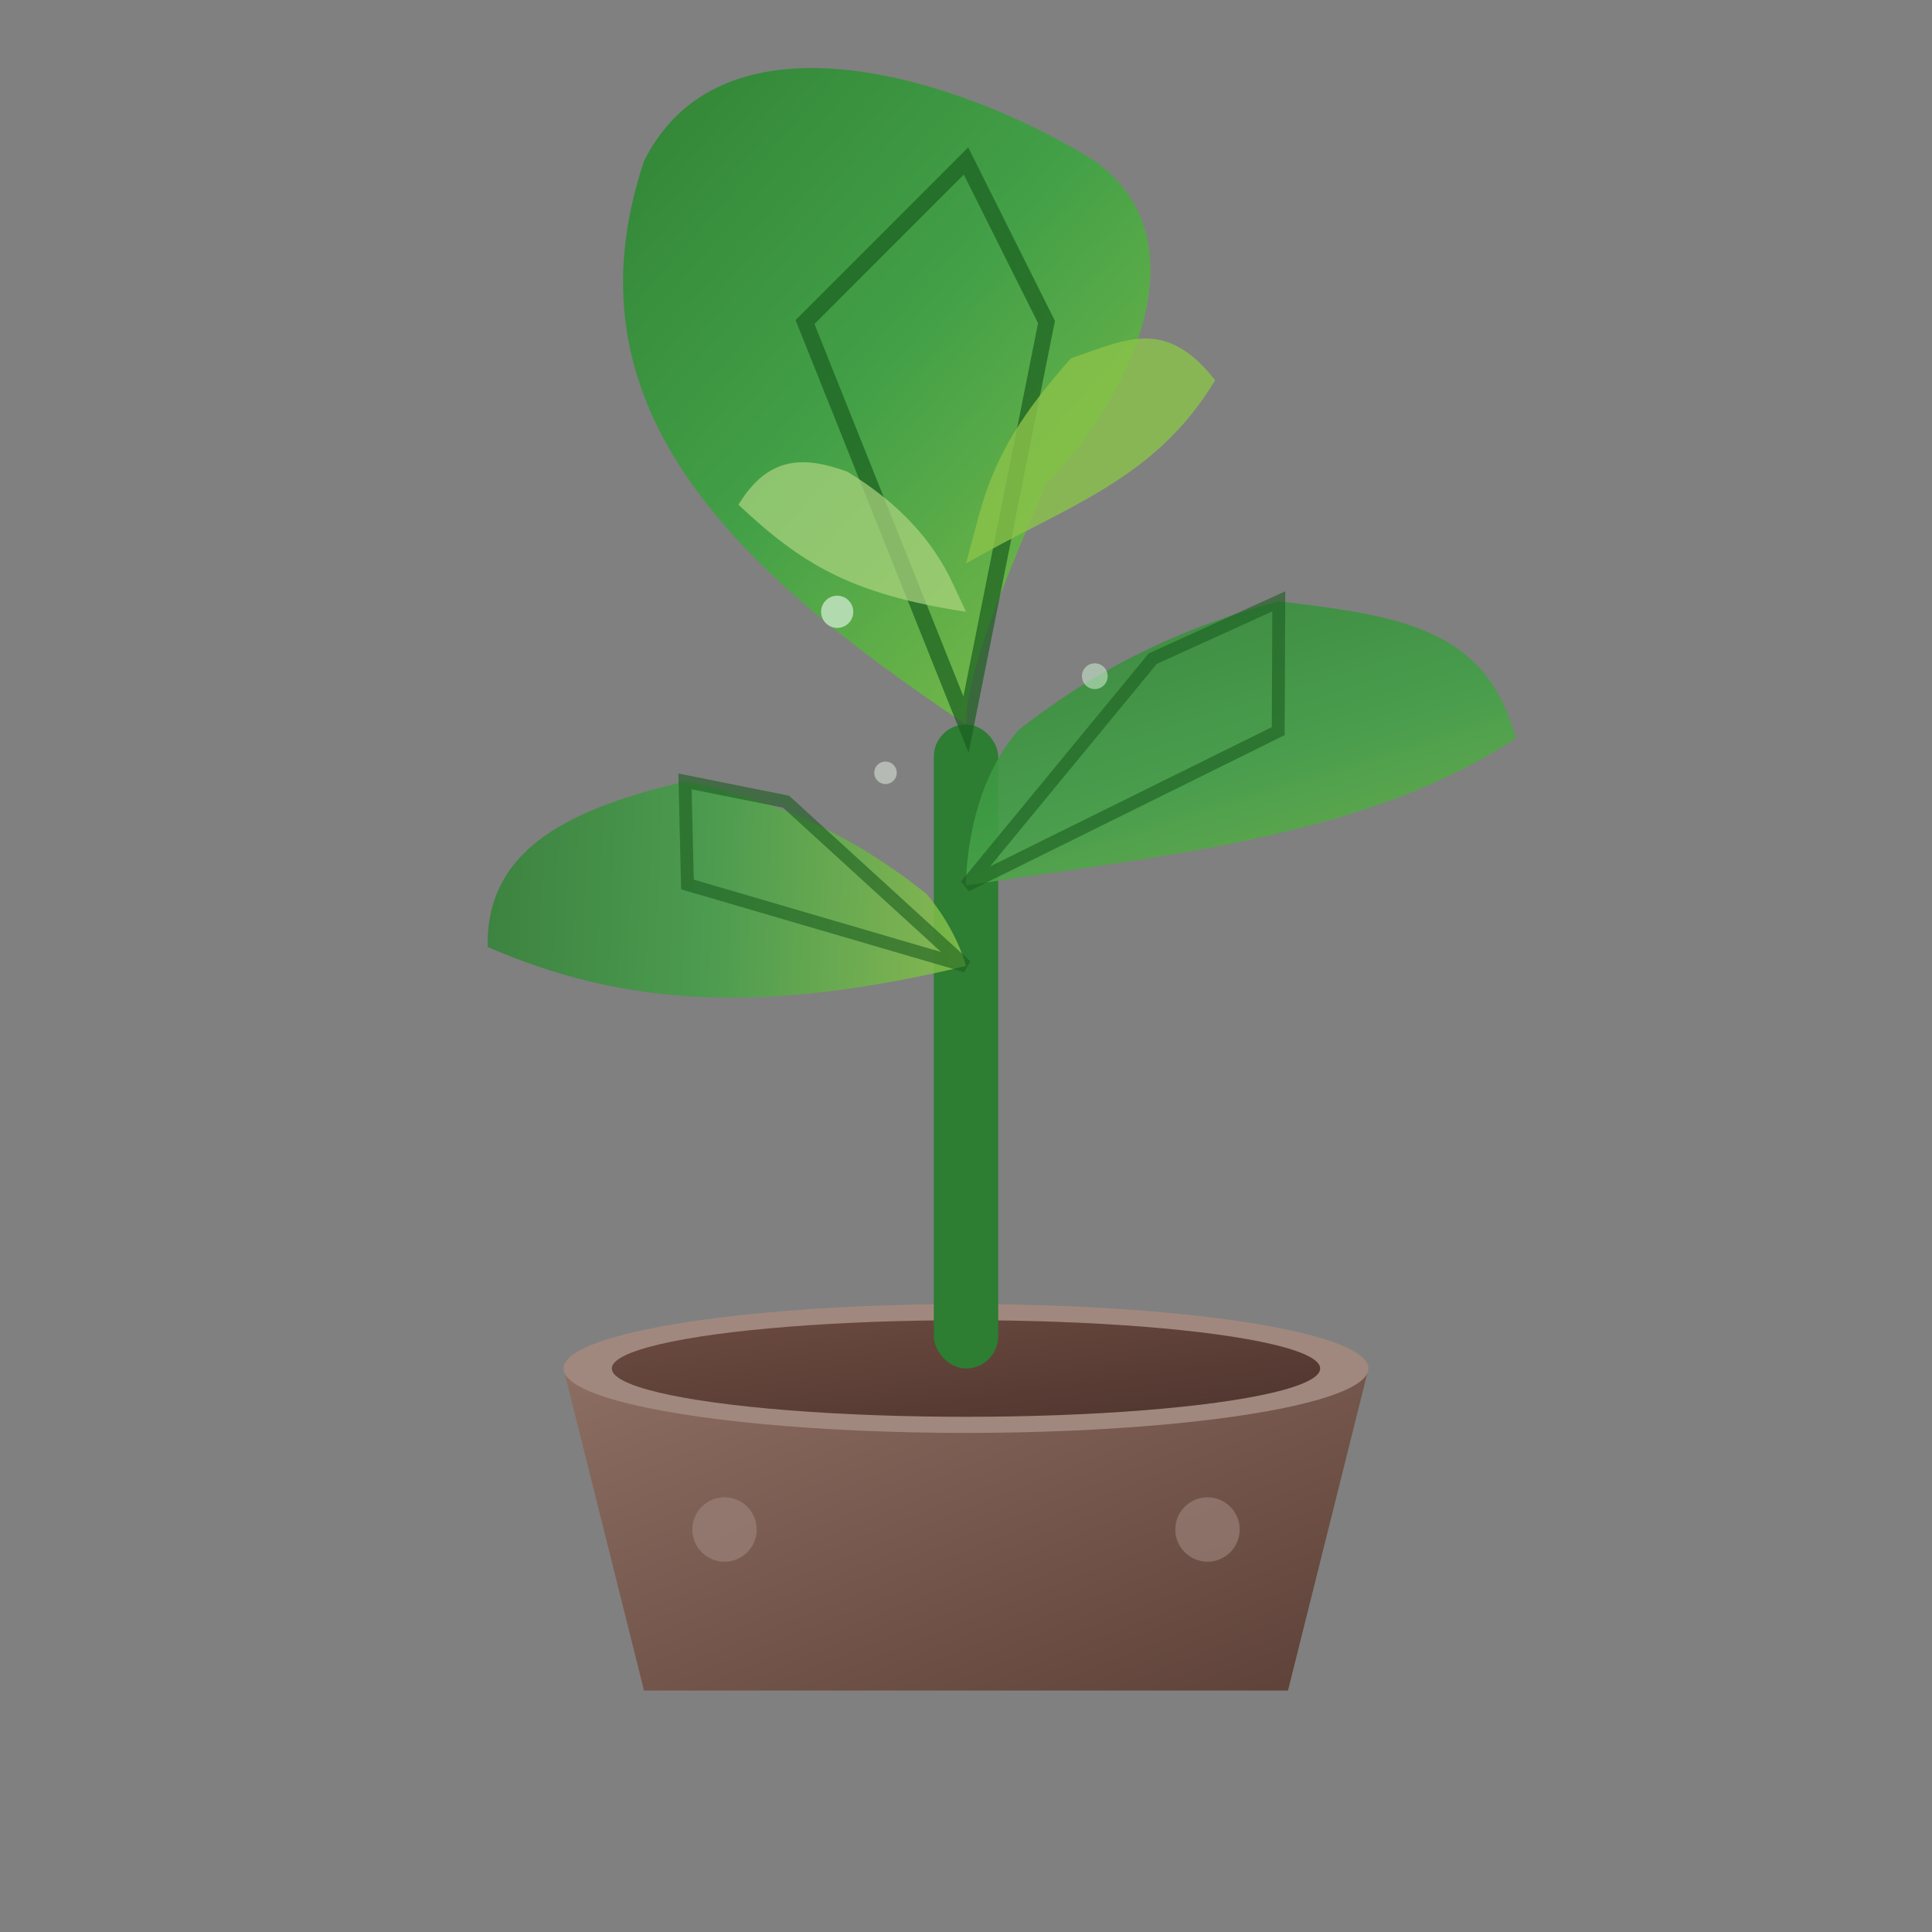 <svg width="120" height="120" viewBox="0 0 120 120" fill="none" xmlns="http://www.w3.org/2000/svg">
  <rect x="0" y="0" width="120" height="120" fill="#808080" stroke="none"/>
  <defs>
    <linearGradient id="plantGradient" x1="0%" y1="0%" x2="100%" y2="100%">
      <stop offset="0%" style="stop-color:#2D7D32;stop-opacity:1" />
      <stop offset="50%" style="stop-color:#43A047;stop-opacity:1" />
      <stop offset="100%" style="stop-color:#8BC34A;stop-opacity:1" />
    </linearGradient>
    
    <linearGradient id="potGradient" x1="0%" y1="0%" x2="100%" y2="100%">
      <stop offset="0%" style="stop-color:#8D6E63;stop-opacity:1" />
      <stop offset="100%" style="stop-color:#5D4037;stop-opacity:1" />
    </linearGradient>
    
    <linearGradient id="soilGradient" x1="0%" y1="0%" x2="100%" y2="100%">
      <stop offset="0%" style="stop-color:#6D4C41;stop-opacity:1" />
      <stop offset="100%" style="stop-color:#4E342E;stop-opacity:1" />
    </linearGradient>
  </defs>
  
  <!-- Pot -->
  <path d="M35 85 L85 85 L80 105 L40 105 Z" 
        fill="url(#potGradient)"/>
  
  <!-- Pot rim -->
  <ellipse cx="60" cy="85" rx="25" ry="4" 
           fill="#A1887F"/>
  
  <!-- Soil -->
  <ellipse cx="60" cy="85" rx="22" ry="3" 
           fill="url(#soilGradient)"/>
  
  <!-- Main stem -->
  <rect x="58" y="45" width="4" height="40" 
        fill="#2D7D32" 
        rx="2"/>
  
  <!-- Large central leaf -->
  <g transform="translate(60, 45)">
    <path d="M0 0 C-15 -10, -25 -20, -20 -35 C-15 -45, 0 -40, 8 -35 C15 -30, 10 -20, 5 -15 C2 -8, 0 -3, 0 0 Z" 
          fill="url(#plantGradient)"/>
    <path d="M0 0 L-10 -25 L0 -35 L5 -25 Z" 
          stroke="#1B5E20" 
          stroke-width="1" 
          fill="none" 
          opacity="0.7"/>
  </g>
  
  <!-- Right leaf -->
  <g transform="translate(60, 55) rotate(30)">
    <path d="M0 0 C10 -8, 20 -15, 25 -25 C20 -30, 15 -28, 8 -25 C3 -20, 0 -15, -2 -10 C-3 -5, 0 0, 0 0 Z" 
          fill="url(#plantGradient)" 
          opacity="0.9"/>
    <path d="M0 0 L12 -18 L8 -25 L3 -18 Z" 
          stroke="#1B5E20" 
          stroke-width="0.8" 
          fill="none" 
          opacity="0.6"/>
  </g>
  
  <!-- Left leaf -->
  <g transform="translate(60, 60) rotate(-40)">
    <path d="M0 0 C-12 -6, -18 -12, -22 -20 C-18 -25, -12 -23, -6 -20 C-2 -15, 0 -10, 1 -5 C1 -2, 0 0, 0 0 Z" 
          fill="url(#plantGradient)" 
          opacity="0.85"/>
    <path d="M0 0 L-10 -15 L-6 -20 L-2 -15 Z" 
          stroke="#1B5E20" 
          stroke-width="0.8" 
          fill="none" 
          opacity="0.6"/>
  </g>
  
  <!-- Small upper leaves -->
  <g transform="translate(60, 35) rotate(15)">
    <path d="M0 0 C5 -5, 10 -8, 12 -15 C8 -18, 6 -16, 3 -14 C1 -10, 0 -7, 0 -3 C0 -1, 0 0, 0 0 Z" 
          fill="#8BC34A" 
          opacity="0.8"/>
  </g>
  
  <g transform="translate(60, 38) rotate(-25)">
    <path d="M0 0 C-6 -4, -8 -7, -10 -12 C-7 -14, -5 -13, -3 -11 C-1 -8, 0 -5, 0 -2 C0 -1, 0 0, 0 0 Z" 
          fill="#AED581" 
          opacity="0.7"/>
  </g>
  
  <!-- Decorative elements on pot -->
  <circle cx="45" cy="95" r="2" fill="#A1887F" opacity="0.6"/>
  <circle cx="75" cy="95" r="2" fill="#A1887F" opacity="0.6"/>
  
  <!-- Small highlights on leaves -->
  <circle cx="52" cy="38" r="1" fill="#C8E6C9" opacity="0.8"/>
  <circle cx="68" cy="42" r="0.8" fill="#C8E6C9" opacity="0.6"/>
  <circle cx="55" cy="48" r="0.7" fill="#E8F5E8" opacity="0.5"/>
</svg>
